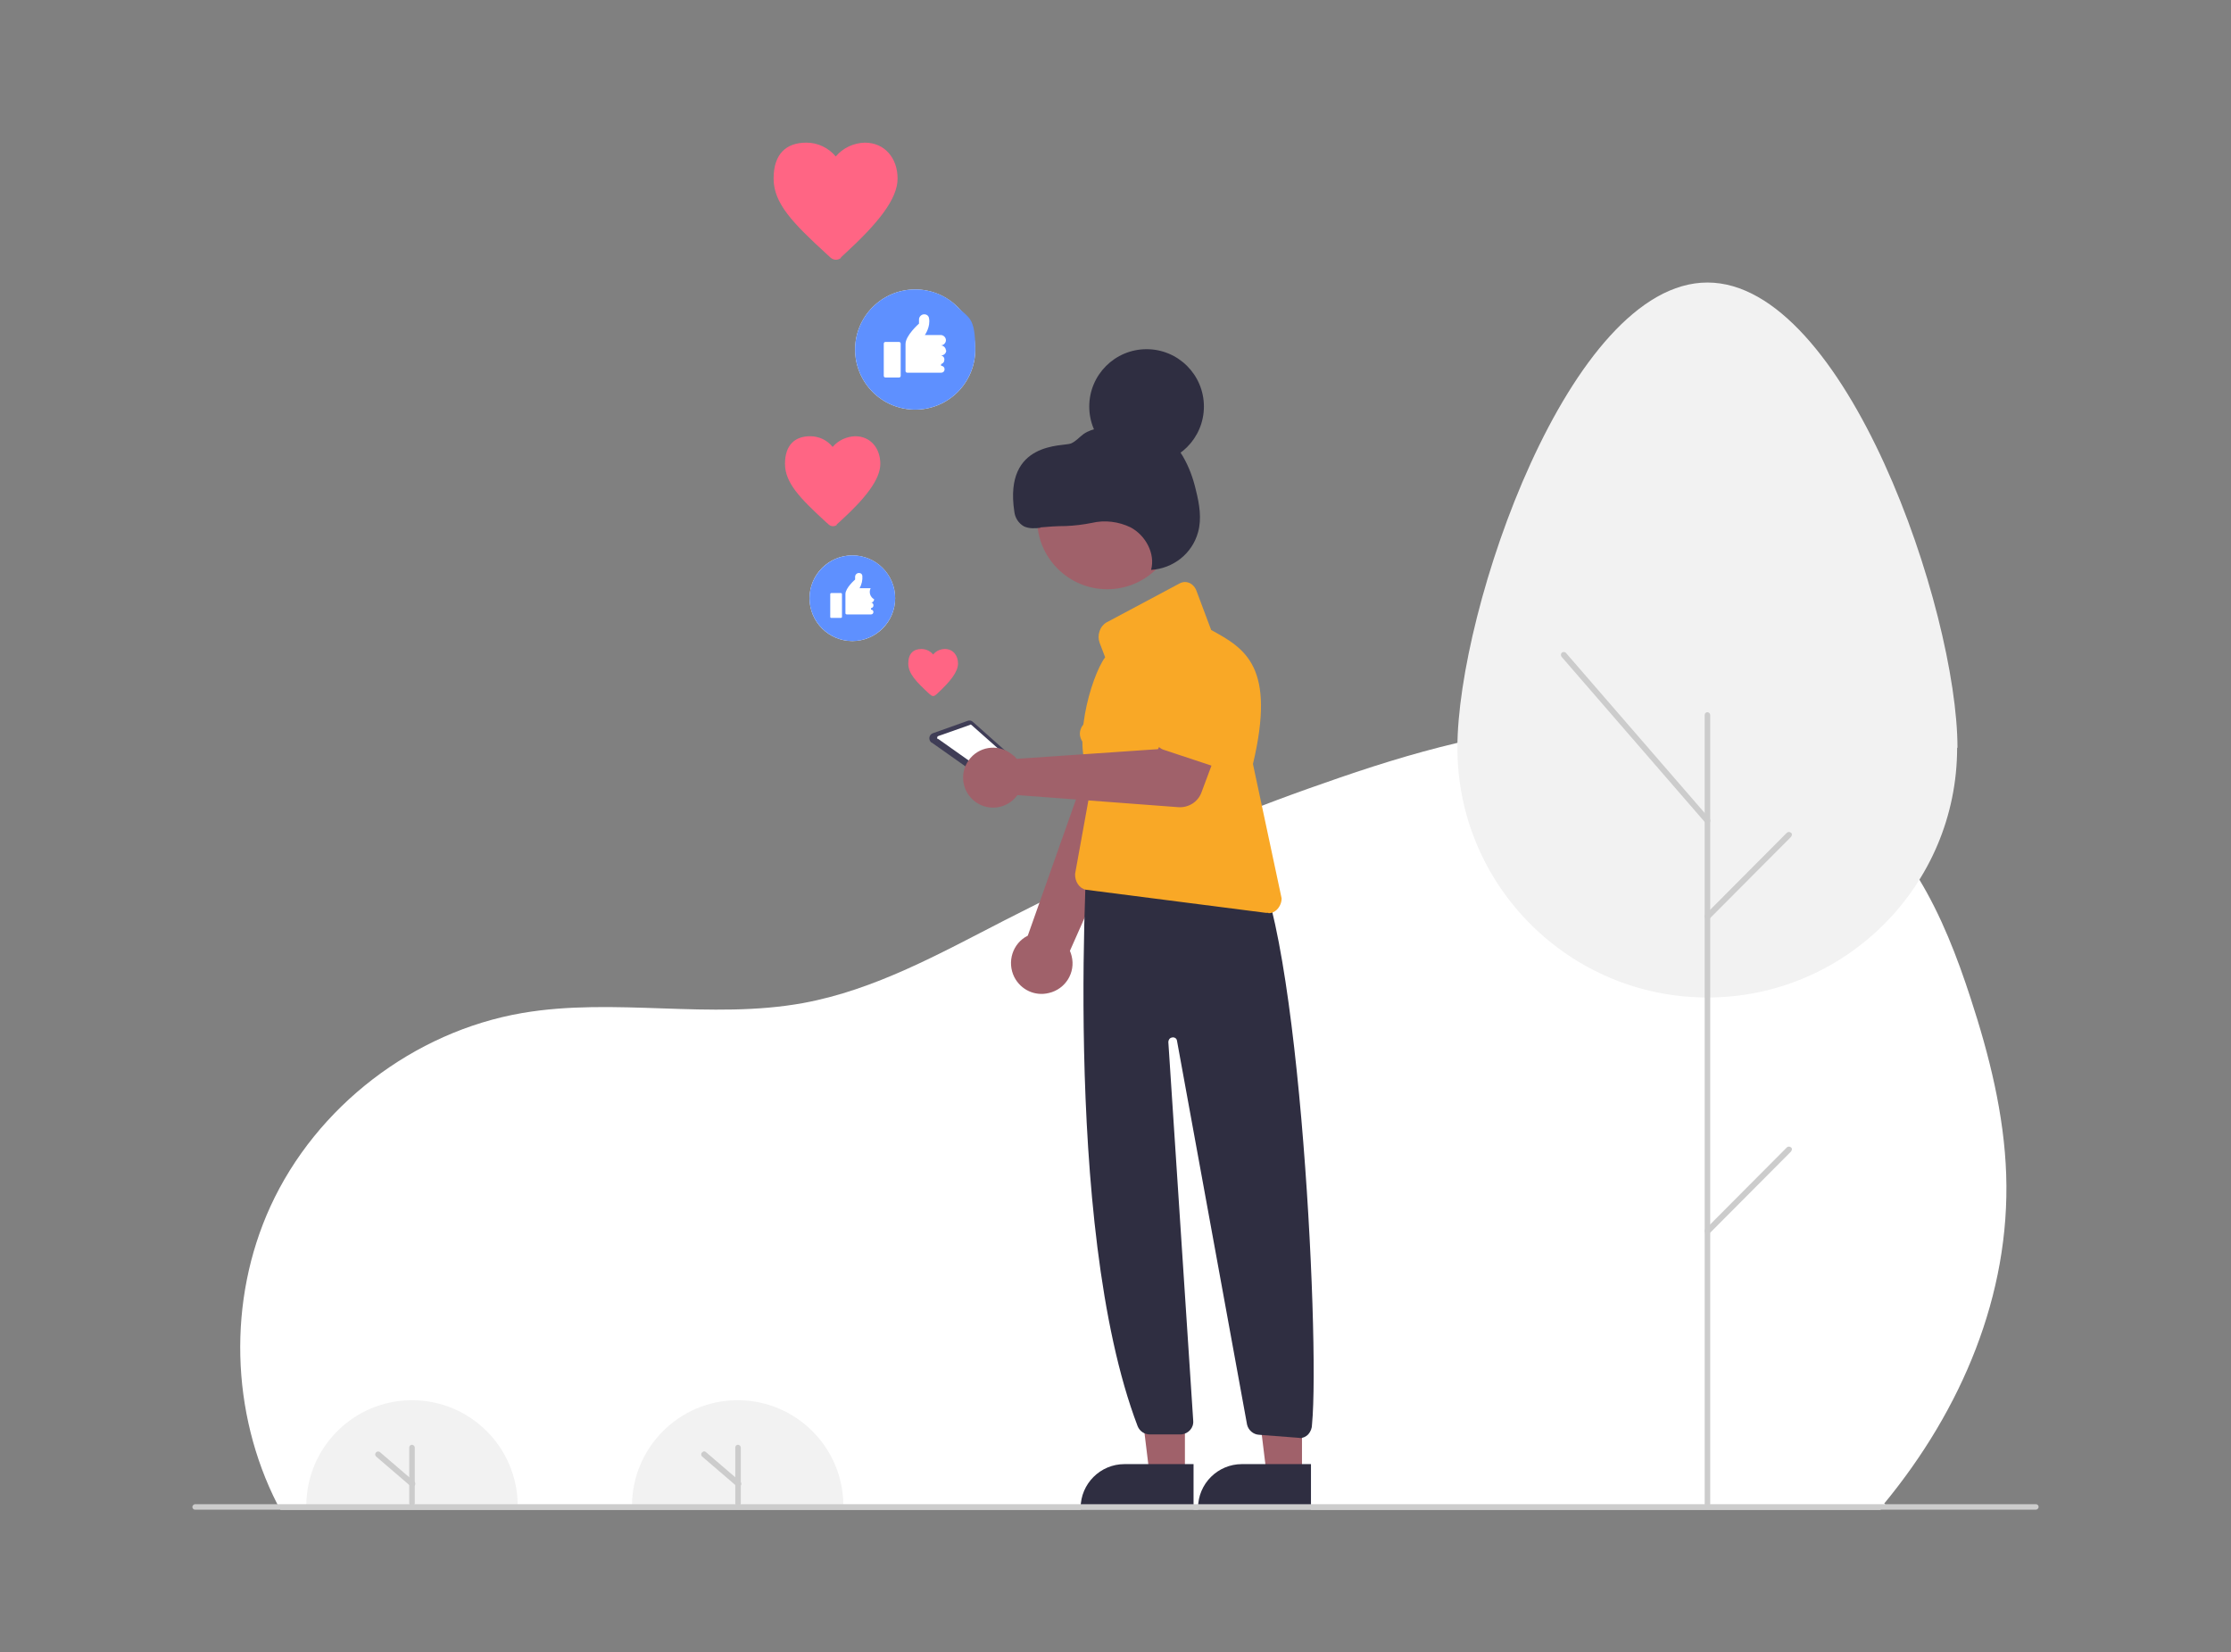 <?xml version="1.0" encoding="UTF-8"?>
<svg xmlns="http://www.w3.org/2000/svg" version="1.1" viewBox="0 0 646 478.4">
  <rect x="0" y="0" width="646" height="478.4" fill="#808080" stroke="none"/>
  <defs>
    <style>
      .cls-1 {
        fill: #ff6584;
      }

      .cls-2 {
        fill: #2f2e41;
      }

      .cls-3 {
        fill: #3f3d56;
      }

      .cls-4 {
        fill: #ccc;
      }

      .cls-5 {
        fill: #fff;
      }

      .cls-6 {
        fill: #f9a826;
      }

      .cls-7 {
        fill: #f2f2f2;
      }

      .cls-8 {
        fill: #a0616a;
      }

      .cls-9 {
        fill: #5e90ff;
      }
    </style>
  </defs>
  <g>
    <g id="_圖層_1" data-name="圖層_1">
      <g>
        <path class="cls-5" d="M545.9,435.5c-.5.5-.9,1.1-1.4,1.6H81.2c-.3-.5-.6-1.1-.9-1.6-13.5-26.5-14.4-59.1-2-86.2,13.3-29,41.5-50.6,72.9-56,26.8-4.6,54.6,2,81.4-2.9,20.7-3.8,39.5-14.3,58.2-23.9,3.3-1.7,6.6-3.3,9.9-5,3.8-1.9,7.6-3.7,11.4-5.5.8-.4,1.6-.8,2.4-1.1,1.8-.8,3.5-1.6,5.3-2.5,7.7-3.5,15.5-6.9,23.3-10.2,7.3-3,14.7-6,22-8.8,6-2.3,12-4.5,18.1-6.6,12.7-4.5,25.6-8.6,38.7-11.7,15.4-3.7,31.1-5.9,47-5.6.1,0,.2,0,.3,0,.6,0,1.3,0,1.9,0,7.5.3,15,1.2,22.3,2.8.5.1,1.1.2,1.6.4,20.4,4.7,39.4,14.7,52.7,30.6,3,3.5,5.6,7.2,7.9,11.1,6.5,10.7,11.1,22.6,15,34.6,5.4,16.5,9.7,33.6,10.3,51,1.2,34.9-12.9,68.1-35.3,95.3Z"></path>
        <g>
          <path class="cls-7" d="M88.7,436c0-16.9,13.7-30.6,30.6-30.6s30.6,13.7,30.6,30.6h-61.2Z"></path>
          <path class="cls-4" d="M119.3,436c-.5,0-.8-.4-.8-.8v-16.1c0-.5.4-.8.8-.8s.8.4.8.8v16.1c0,.5-.4.8-.8.8Z"></path>
          <path class="cls-4" d="M119.3,430.4c-.2,0-.4,0-.5-.2l-9.9-8.5c-.3-.3-.4-.8,0-1.2.3-.3.8-.4,1.2,0,0,0,0,0,0,0l9.9,8.5c.3.3.4.8,0,1.2-.2.2-.4.3-.6.3Z"></path>
          <path class="cls-7" d="M183,436c0-16.9,13.7-30.6,30.6-30.6s30.6,13.7,30.6,30.6h-61.2Z"></path>
          <path class="cls-4" d="M213.7,436c-.5,0-.8-.4-.8-.8v-16.1c0-.5.4-.8.8-.8s.8.4.8.8v16.1c0,.5-.4.8-.8.8Z"></path>
          <path class="cls-4" d="M213.7,430.4c-.2,0-.4,0-.5-.2l-9.9-8.5c-.3-.3-.4-.8,0-1.2s.8-.4,1.2,0l9.9,8.5c.3.3.4.8,0,1.2-.2.2-.4.3-.6.3Z"></path>
          <circle class="cls-5" cx="246.8" cy="173.2" r="12.4"></circle>
          <path class="cls-9" d="M246.8,160.8c-6.8,0-12.4,5.6-12.4,12.4s5.6,12.4,12.4,12.4,12.4-5.6,12.4-12.4-5.5-12.4-12.4-12.4ZM243.8,178.6c0,.2-.2.3-.3.3h-2.8c-.2,0-.3-.1-.3-.3v-6.6c0-.2.2-.3.3-.3h2.8c.2,0,.3.2.3.3v6.6ZM252.2,174.4h0c.5.1.8.6.7,1,0,.3-.3.6-.7.7v.4c.4,0,.7.3.7.7s-.3.7-.7.7h-7c-.2,0-.4-.2-.4-.3v-5.6c0-1.8,2.8-4.2,2.8-4.2v-.8c0-.6.5-1.1,1.1-1.1s.9.3,1,.8h0c.1,1.3-.2,2.5-.8,3.6h2.2s0,0,0,0h1c-.6,1.2-.1,2.6,1,3.2,0,.6-.5,1-1,1Z"></path>
          <circle class="cls-5" cx="265" cy="101.2" r="17.4"></circle>
          <path class="cls-9" d="M277.3,88.9c-3.1-3.2-7.5-5.1-12.3-5.1-9.6,0-17.4,7.8-17.4,17.4s7.8,17.4,17.4,17.4,17.4-7.8,17.4-17.4-2-9.1-5.1-12.3ZM260.8,108.8c0,.3-.2.5-.5.5h-3.9c-.3,0-.5-.2-.5-.5v-9.3c0-.3.2-.5.5-.5h3.9c.3,0,.5.2.5.5v9.3ZM274,101.4c0,.8-.6,1.5-1.5,1.5h0c.7.2,1.1.8.9,1.5,0,.5-.5.9-.9,1v.5c.5,0,1,.4,1,1s-.4,1-1,1h-9.8c-.3,0-.5-.2-.5-.5v-7.8c0-2.5,3.9-5.9,3.9-5.9v-1.2c0-.8.7-1.5,1.5-1.5s1.3.5,1.4,1.1c0,0,0,0,0,0,.5,2.5-1.2,4.9-1.2,4.9h3c0,0,0,0,.1,0h1.5c.8,0,1.5.7,1.5,1.5s-.7,1.5-1.5,1.5c.8,0,1.5.7,1.5,1.5Z"></path>
          <path class="cls-8" d="M303.7,287.5c4.8-1.1,7.8-5.9,6.6-10.7-.1-.5-.3-1-.5-1.5l32.8-74-18.7-4.7-26.3,74.3c-4.4,2.2-6.1,7.6-3.9,12,1.9,3.7,6,5.6,10,4.6h0Z"></path>
          <path class="cls-6" d="M333.2,224.5l-18.2-8.5c-2-.9-2.9-3.3-1.9-5.3,0-.2.2-.3.3-.5l11.1-16.7c2.6-5.5,9.2-7.9,14.8-5.2,5.5,2.6,7.8,9.2,5.3,14.7l-5.7,19.2c-.6,2.1-2.9,3.3-5,2.7-.2,0-.4-.1-.5-.2h0Z"></path>
          <path class="cls-3" d="M269.8,215l20.1,14.2c.5.4,1.2.4,1.8,0l5.4-4.1c.7-.5.8-1.4.3-2.1,0,0-.1-.2-.2-.2l-15.5-13.8c-.4-.4-1-.5-1.5-.3l-10.1,3.6c-.8.3-1.2,1.2-.9,2,.1.3.3.5.5.7h0Z"></path>
          <path class="cls-5" d="M271.6,213.9l18.1,12.8c.2.1.4.1.6,0l4.9-3.7c.2-.2.3-.5.1-.7,0,0,0,0,0,0,0,0,0,0,0,0l-14-12.4c-.1-.1-.4-.2-.5,0l-9.1,3.2c-.3.1-.4.4-.3.7,0,0,.1.2.2.2h0Z"></path>
          <polygon class="cls-8" points="343.1 427.2 332.9 427.2 328.1 388 343.1 388 343.1 427.2"></polygon>
          <path class="cls-2" d="M345.6,437h-32.7v-.4c0-7,5.7-12.7,12.7-12.7h20s0,13.1,0,13.1Z"></path>
          <polygon class="cls-8" points="377 427.2 366.8 427.2 362 388 377 388 377 427.2"></polygon>
          <path class="cls-2" d="M379.6,437h-32.7v-.4c0-7,5.7-12.7,12.7-12.7h20s0,13.1,0,13.1Z"></path>
          <path class="cls-2" d="M376.5,416.3c0,0-.2,0-.3,0l-11.7-.9c-1.6-.1-3-1.3-3.4-2.9l-20.3-111.2c-.1-.7-.8-1.1-1.5-.9-.6.1-1,.7-1,1.3l7.2,109.6c.2,2.1-1.4,3.8-3.4,4,0,0-.2,0-.3,0h-8.9c-1.5,0-2.9-.9-3.5-2.4-22.3-58.5-14.3-173.2-14.2-174.3l.8-.8h0l44.5,7.7h0c15.2,11.3,21.8,142.1,19.4,166.9,0,1.1-.4,2.1-1.1,2.9-.7.7-1.6,1.1-2.6,1.1Z"></path>
          <circle class="cls-8" cx="320.6" cy="150.3" r="20.3"></circle>
          <path class="cls-6" d="M367.2,264.3c-.2,0-.4,0-.6,0l-52.2-6.7c-1.9-.4-3.2-2.4-3.1-4.6l5-27.6c-6.6-8.3-.4-29.6,3.7-35.1l-1.6-4.2c-.4-1.1-.4-2.3,0-3.4.3-1,1-1.9,2-2.5l21.2-11.3c1.9-1,4.1,0,4.9,2.3l4.2,11.2h0c9.9,5.4,18.8,10.6,12.1,38.8l8.3,38.9c0,1.2-.5,2.4-1.4,3.3-.6.6-1.5,1-2.3,1Z"></path>
          <path class="cls-8" d="M293.5,218.7c.3.3.6.7.9,1l40.9-2.8,4.4-9,14.4,4.9-6.2,16.6c-1,2.8-3.8,4.5-6.7,4.3l-46.6-3.5c-2.8,3.9-8.2,4.8-12.1,2-3.9-2.8-4.8-8.2-2-12.1,2.8-3.9,8.2-4.8,12.1-2,.3.2.6.4.8.7h0Z"></path>
          <path class="cls-6" d="M334.7,214.9c-.4-1-.4-2.1.1-3.1l8.4-16.7c1.8-5.4,7.7-8.3,13.1-6.5,5.4,1.8,8.3,7.6,6.6,13l-3.3,18.5c-.4,2-2.3,3.4-4.3,3-.2,0-.4,0-.5-.1l-17.8-5.9c-1-.3-1.9-1.1-2.3-2.1Z"></path>
          <path class="cls-1" d="M270.8,201.3c-.3.3-.9.3-1.2,0l-.5-.4c-3.9-3.6-6.1-5.9-6.1-8.8s1.5-4.2,3.8-4.2c1.3,0,2.6.6,3.4,1.6.8-1,2.1-1.6,3.4-1.6,2.3,0,3.8,1.8,3.8,4.2s-2.2,5.2-6.1,8.8l-.5.4Z"></path>
          <path class="cls-1" d="M242.4,151.9c-.7.6-1.7.6-2.4,0l-.9-.8c-7.4-6.8-11.8-11.3-11.8-16.8s2.9-8,7.3-8c2.5,0,4.9,1.1,6.5,3.1,1.6-1.9,4-3,6.5-3.1,4.5,0,7.3,3.5,7.3,8s-4.3,10-11.8,16.8l-.9.8Z"></path>
          <path class="cls-1" d="M243.6,74.6c-.9.8-2.2.8-3.1,0l-1.2-1.1c-9.7-8.9-15.3-14.6-15.3-21.8s3.7-10.4,9.5-10.4c3.3,0,6.4,1.5,8.5,4,2.1-2.5,5.2-3.9,8.4-4,5.8,0,9.5,4.5,9.5,10.4s-5.6,12.9-15.3,21.8l-1.2,1.1Z"></path>
          <path class="cls-4" d="M590.3,436.3c0,.4-.4.8-.8.8H56.5c-.5,0-.8-.4-.8-.8s.4-.8.8-.8h533c.5,0,.8.4.8.8Z"></path>
          <circle class="cls-2" cx="332" cy="117.7" r="16.6"></circle>
          <path class="cls-2" d="M301.3,152.8c-1.6.2-3.3.3-4.8-.4-1.6-.9-2.6-2.5-2.8-4.3-3.1-20.5,14.3-18.8,16.4-19.7,1.4-.6,2.4-1.8,3.6-2.7,2.7-1.9,6.2-2,9.5-2.1,3.9,0,8-.1,11.6,1.4,3.2,1.5,5.9,4,7.7,7.1,1.8,3.1,3,6.4,3.8,9.9,1,4,1.7,8.2.6,12.1-1.7,6.2-7.2,10.5-13.6,10.9,1.3-4.7-1.6-10-5.9-12.3-3.5-1.7-7.5-2.2-11.3-1.3-2.5.5-5,.8-7.5.9-2.5,0-5.4.2-7.4.4Z"></path>
          <path class="cls-7" d="M566.8,216.5c0-39.9-32.4-134.7-72.4-134.7s-72.4,94.8-72.4,134.7c0,40,32.5,72.3,72.4,72.3,39.9,0,72.3-32.4,72.3-72.3Z"></path>
          <path class="cls-4" d="M494.4,436.3c-.5,0-.8-.4-.8-.8v-228.5c0-.5.4-.8.8-.8s.8.4.8.8v228.5c0,.5-.4.8-.8.8Z"></path>
          <path class="cls-4" d="M494.4,238.5c-.2,0-.5-.1-.6-.3l-41.6-48c-.3-.3-.3-.9,0-1.2.3-.3.9-.3,1.2,0l41.6,48c.3.3.3.9,0,1.2-.2.1-.3.2-.5.2Z"></path>
          <path class="cls-4" d="M494.4,266.2c-.5,0-.8-.4-.8-.8,0-.2,0-.4.2-.6l23.6-23.7c.3-.3.8-.3,1.2,0s.3.8,0,1.2l-23.6,23.7c-.2.2-.4.2-.6.2Z"></path>
          <path class="cls-4" d="M494.4,357.3c-.5,0-.8-.4-.8-.8,0-.2,0-.4.2-.6l23.6-23.7c.3-.3.8-.3,1.2,0s.3.8,0,1.2l-23.6,23.7c-.2.2-.4.2-.6.2Z"></path>
        </g>
      </g>
    </g>
  </g>
</svg>
